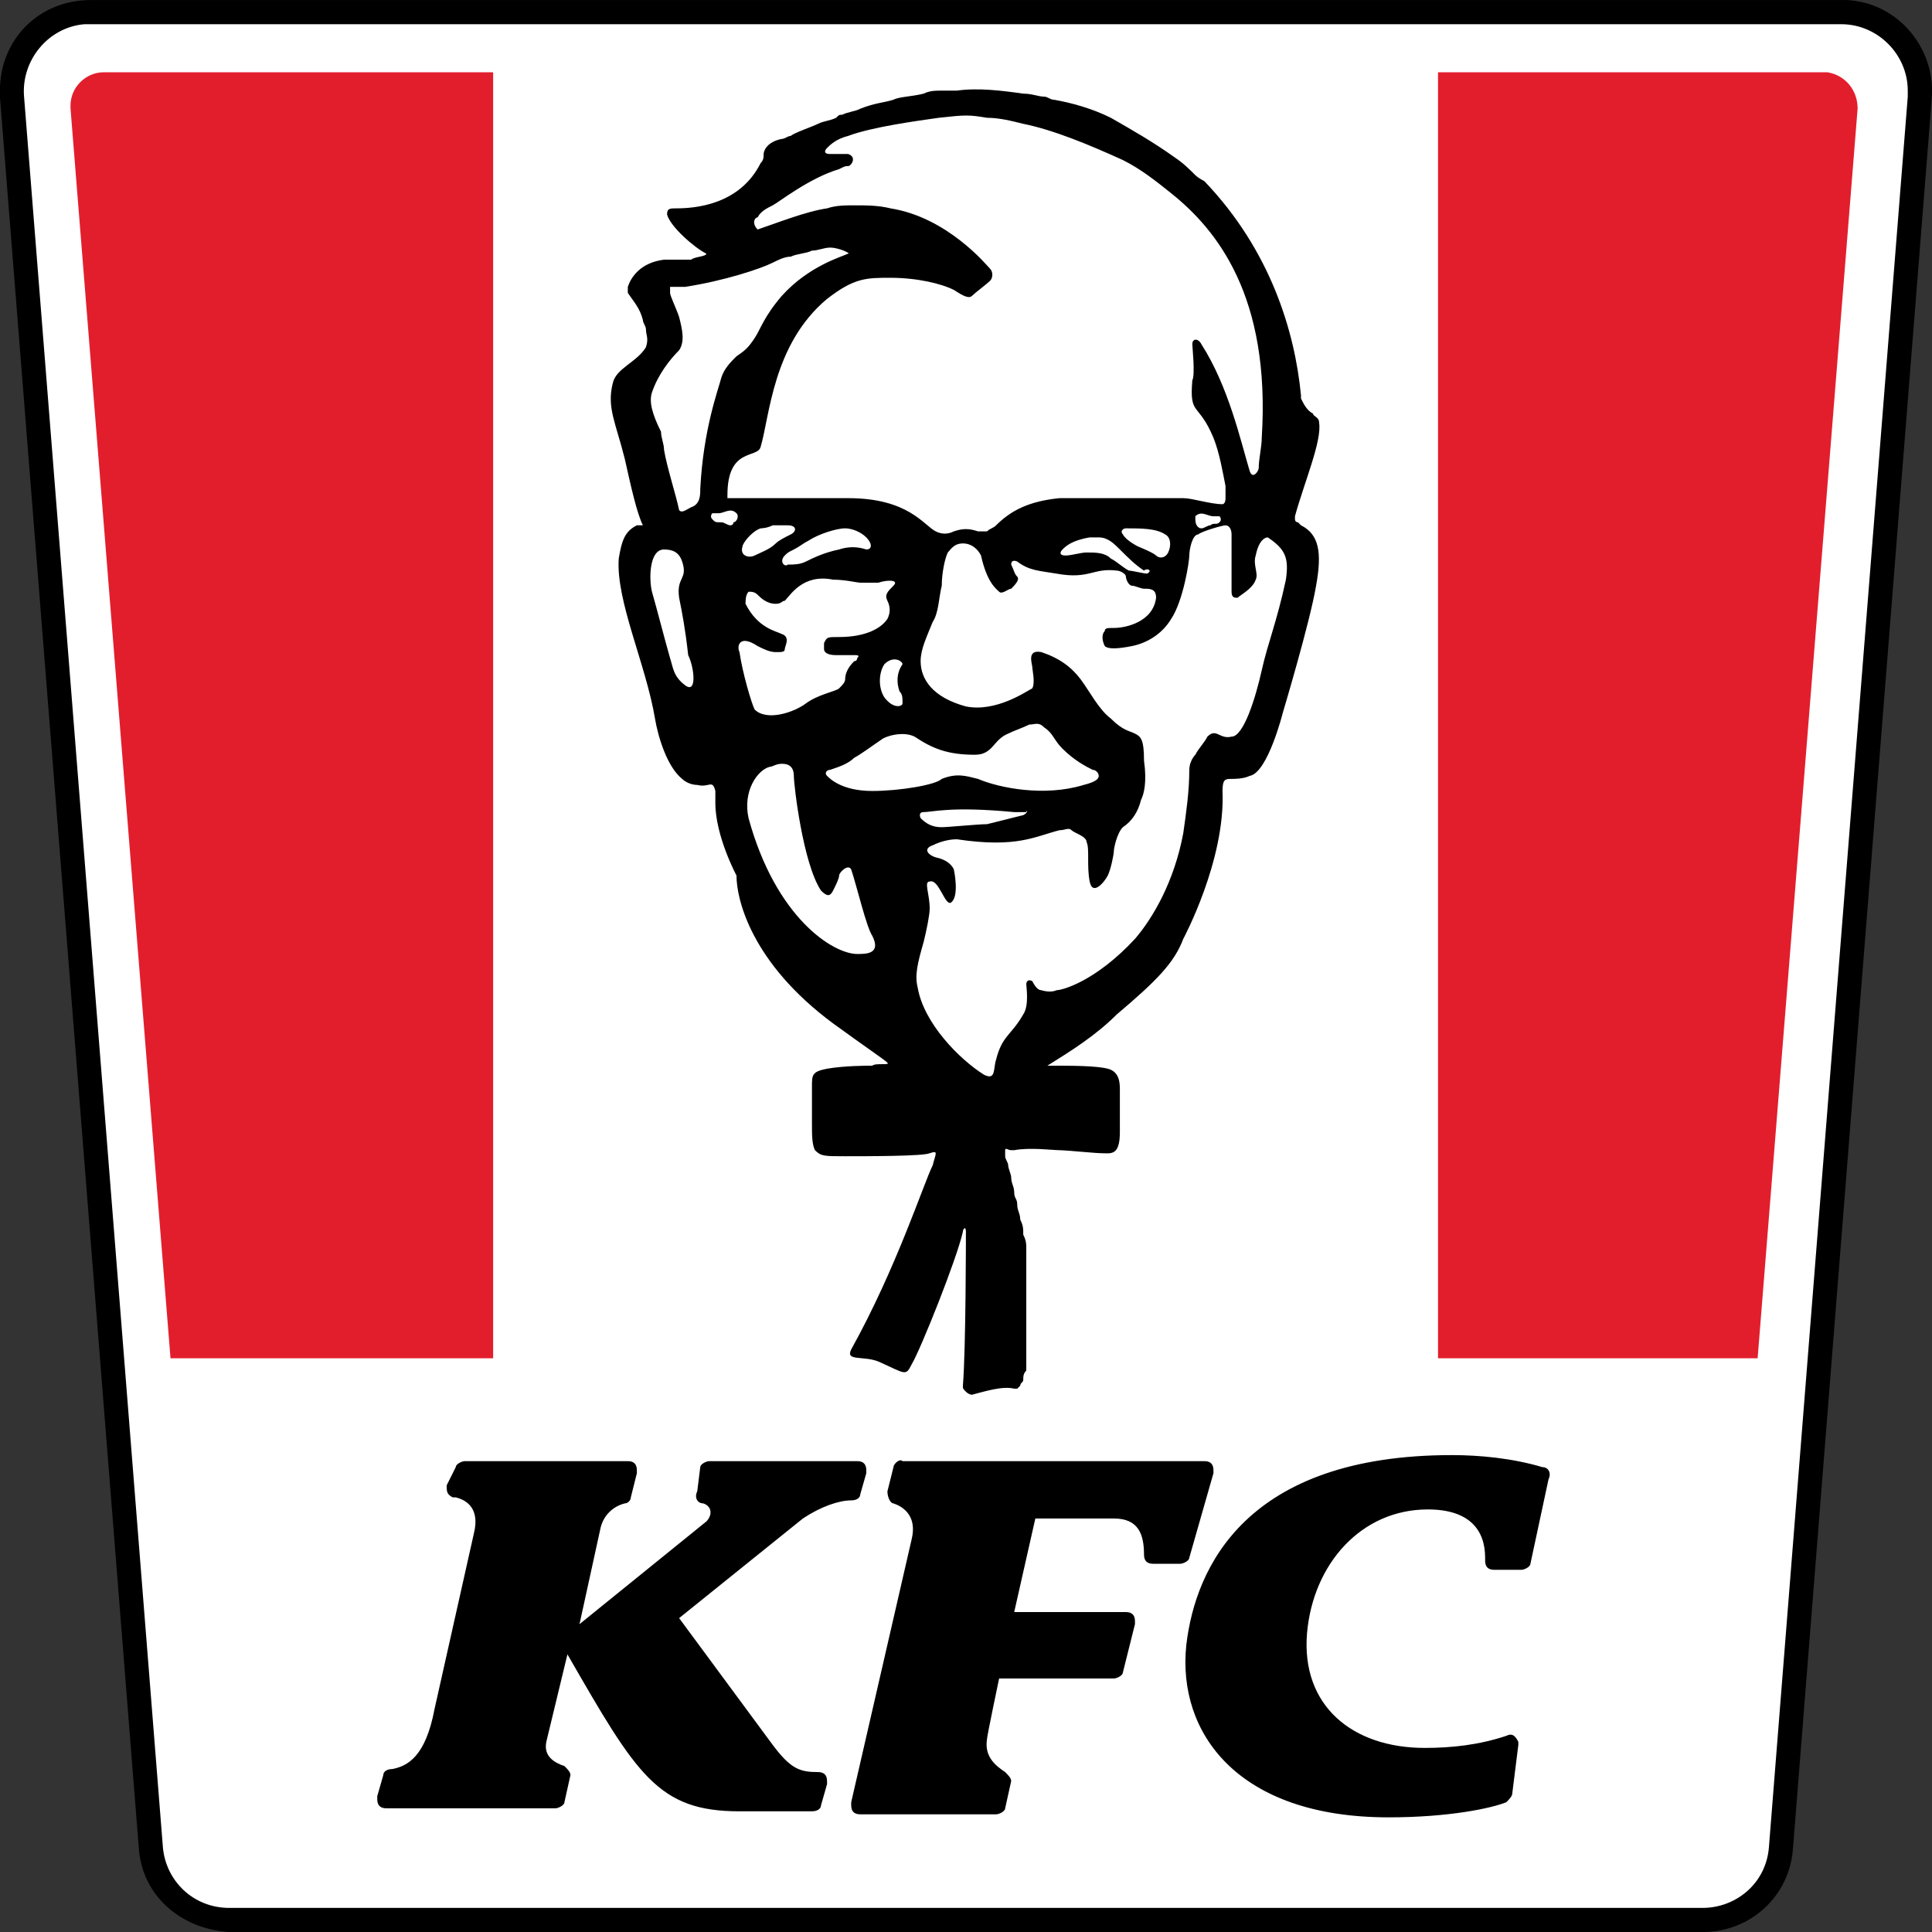 <?xml version="1.0" encoding="UTF-8"?>
<!-- Generator: Adobe Illustrator 24.2.1, SVG Export Plug-In . SVG Version: 6.00 Build 0)  -->
<svg version="1.1" id="Layer_1" xmlns="http://www.w3.org/2000/svg" xmlns:xlink="http://www.w3.org/1999/xlink" x="0px" y="0px" viewBox="0 0 64 64" style="enable-background:new 0 0 64 64;" xml:space="preserve">
<rect x="0" y="0" width="64" height="64" fill="#333333" stroke="none"/>
<style type="text/css">
	.st0{fill:#FFFFFF;}
	.st1{clip-path:url(#SVGID_2_);}
	.st2{fill:#E21E2D;}
</style>
<g id="Group_95" transform="translate(-31.903 -31.398)">
	<path id="Path_1" class="st0" d="M39.5,95c-1.4,0-2.5-1-2.6-2.4l-4.6-58c-0.1-1.4,1-2.7,2.4-2.8c0.1,0,0.1,0,0.2,0h58   c1.4,0,2.6,1.2,2.6,2.6c0,0.1,0,0.1,0,0.2l-4.6,58C90.8,94,89.7,95,88.3,95L39.5,95z"/>
	<path id="Path_2" d="M92.9,31.4h-58c-1.7,0-3,1.3-3,3c0,0.1,0,0.2,0,0.2l4.6,58c0.1,1.6,1.4,2.7,3,2.8h48.8c1.6,0,2.9-1.2,3-2.8   l4.6-58c0.1-1.6-1.1-3.1-2.8-3.2C93.1,31.4,93,31.4,92.9,31.4 M92.9,32.2c1.2,0,2.2,1,2.2,2.2c0,0.1,0,0.1,0,0.2l-4.6,58   c-0.1,1.2-1.1,2-2.2,2H39.5c-1.2,0-2.1-0.9-2.2-2l-4.6-58c-0.1-1.2,0.8-2.3,2-2.4c0.1,0,0.1,0,0.2,0L92.9,32.2z"/>
	<g id="Group_2" transform="translate(60.039 59.092)">
		<g>
			<defs>
				<path id="SVGID_1_" d="M-24.7-25.3c-0.6,0-1.1,0.5-1.1,1.1c0,0,0,0.1,0,0.1l4.6,57.5c0,0.3,0.3,0.6,0.6,0.6h48.8      c0.3,0,0.6-0.3,0.6-0.6l4.6-57.5c0-0.6-0.4-1.1-1-1.2c0,0-0.1,0-0.1,0H-24.7z"/>
			</defs>
			<clipPath id="SVGID_2_">
				<use xlink:href="#SVGID_1_" style="overflow:visible;"/>
			</clipPath>
			<g id="Group_1" transform="translate(0 0)" class="st1">
				<rect id="Rectangle_1" x="-27.4" y="-26.6" class="st2" width="15.6" height="43.9"/>
				<rect id="Rectangle_2" x="19.5" y="-26.6" class="st2" width="15.6" height="43.9"/>
			</g>
		</g>
	</g>
	<path id="Path_3" d="M56.3,60.4c0,0.8,0.5,2.9,3.2,4.9c1.1,0.8,1.7,1.2,1.8,1.3l0,0c0.1,0.1-0.4,0-0.5,0.1c-0.2,0-0.9,0-1.5,0.1   c-0.5,0.1-0.5,0.2-0.5,0.6c0,0.3,0,0.8,0,1.2c0,0.4,0,0.7,0.1,0.9c0.2,0.2,0.3,0.2,1,0.2c0.7,0,2.6,0,2.8-0.1   c0.3-0.1,0.2,0,0.1,0.4c-0.3,0.6-1.2,3.4-2.7,6.1c-0.2,0.4,0.4,0.2,0.9,0.4c0.9,0.4,0.9,0.5,1.1,0.1c0.3-0.5,1.5-3.5,1.7-4.4   c0-0.1,0.1-0.2,0.1,0c0,0.1,0,3.9-0.1,5.1c0,0.1,0,0.1,0.1,0.2c0.1,0.1,0.2,0.1,0.2,0.1h0c0.4-0.1,1-0.3,1.4-0.2c0,0,0.1,0,0.1,0   c0,0,0,0,0.1-0.1c0-0.1,0.1-0.1,0.1-0.2c0,0,0,0,0,0c0-0.1,0-0.2,0.1-0.3c0-0.1,0-0.1,0-0.2c0-0.1,0-0.2,0-0.2c0-0.1,0-0.2,0-0.3   c0-0.1,0-0.2,0-0.3c0-0.1,0-0.2,0-0.4c0-0.1,0-0.1,0-0.2c0-0.1,0-0.3,0-0.4c0-0.2,0-0.3,0-0.5c0-0.2,0-0.3,0-0.5c0-0.2,0-0.3,0-0.5   c0-0.2,0-0.3,0-0.5c0-0.2,0-0.3-0.1-0.5c0-0.2,0-0.3-0.1-0.5c0-0.2-0.1-0.3-0.1-0.5c0-0.2-0.1-0.2-0.1-0.4c0-0.2-0.1-0.3-0.1-0.5   c0-0.1-0.1-0.3-0.1-0.4c0-0.1-0.1-0.2-0.1-0.3c0-0.1,0-0.1,0-0.2c0-0.1,0.1,0,0.2,0c0,0,0,0,0.1,0c0.5-0.1,1.3,0,1.5,0   c0.2,0,1.2,0.1,1.4,0.1c0.3,0,0.6,0.1,0.6-0.7c0-0.2,0-0.3,0-0.5c0,0,0-0.1,0-0.1c0-0.1,0-0.1,0-0.1c0,0,0-0.1,0-0.1   c0,0,0-0.1,0-0.1c0,0,0,0,0-0.1c0,0,0-0.1,0-0.1c0,0,0,0,0,0c0,0,0-0.1,0-0.1c0,0,0,0,0,0c0,0,0,0,0-0.1c0,0,0,0,0,0   c0,0,0-0.1,0-0.1c0-0.2,0-0.6-0.4-0.7c-0.4-0.1-1.2-0.1-1.9-0.1c-0.1,0-0.1,0-0.1,0l0,0c0.8-0.5,1.6-1,2.3-1.7   c1.3-1.1,1.9-1.7,2.2-2.5c0,0,1.4-2.6,1.3-4.9c0-0.4,0.1-0.4,0.3-0.4c0.1,0,0.4,0,0.6-0.1c0.6-0.1,1.1-2.1,1.1-2.1s0.9-3,1.1-4.2   c0.2-1.1,0.1-1.7-0.5-2l-0.1-0.1c-0.1,0-0.1-0.1-0.1-0.1c0,0,0-0.1,0-0.1c0.3-1.1,0.9-2.5,0.8-3.1c0-0.2-0.2-0.2-0.2-0.3   c-0.2-0.1-0.3-0.3-0.4-0.5c0,0,0-0.1,0-0.1c-0.2-2.1-1-4.8-3.2-7.1c0,0-0.2-0.1-0.3-0.2c-0.2-0.2-0.4-0.4-0.7-0.6   c-0.7-0.5-1.4-0.9-2.1-1.3c-0.6-0.3-1.3-0.5-1.9-0.6c-0.1,0-0.2-0.1-0.3-0.1c-0.2,0-0.4-0.1-0.7-0.1c-0.7-0.1-1.5-0.2-2.2-0.1l0,0   c-0.1,0-0.2,0-0.2,0c0,0-0.1,0-0.1,0c-0.1,0-0.1,0-0.2,0c-0.2,0-0.4,0-0.6,0.1c-0.4,0.1-0.8,0.1-1,0.2c-0.3,0.1-0.6,0.1-1.1,0.3   c-0.2,0.1-0.4,0.1-0.6,0.2c-0.1,0-0.1,0-0.2,0.1c-0.2,0.1-0.4,0.1-0.6,0.2c-0.2,0.1-0.8,0.3-0.9,0.4c-0.1,0-0.2,0.1-0.3,0.1   c-0.5,0.1-0.6,0.4-0.6,0.5c0,0.1,0,0.2-0.1,0.3c-0.7,1.4-2.2,1.5-2.8,1.5c-0.2,0-0.3,0-0.3,0.2c0.1,0.4,0.9,1.1,1.3,1.3   c0,0.1-0.4,0.1-0.5,0.2c-0.2,0-0.9,0-0.9,0c0,0,0,0,0,0c-0.8,0.1-1.1,0.6-1.2,0.9c0,0.1,0,0.2,0,0.2c0.2,0.3,0.4,0.5,0.5,0.9   c0,0,0,0,0,0c0,0.1,0.1,0.2,0.1,0.3c0,0.2,0.1,0.3,0,0.6c-0.3,0.5-1,0.7-1.1,1.2c-0.2,0.8,0.1,1.3,0.4,2.5c0.2,0.9,0.4,1.8,0.6,2.2   c0,0,0,0,0,0c0,0,0,0,0,0c-0.1,0-0.2,0-0.2,0c-0.4,0.2-0.5,0.5-0.6,1.1c-0.1,1.4,0.9,3.5,1.2,5.3c0.1,0.6,0.4,1.6,0.9,2   c0.1,0.1,0.3,0.2,0.5,0.2c0.4,0.1,0.5-0.2,0.6,0.2c0,0.1,0,0.3,0,0.4C55.6,59.1,56.3,60.4,56.3,60.4 M57,38.6   c0.1-0.2,0.3-0.3,0.5-0.4c0.2-0.1,1.2-0.9,2.2-1.2c0.2-0.1,0.2-0.1,0.3-0.1c0.1,0,0.3-0.3,0-0.4c-0.2,0-0.4,0-0.6,0   c-0.2,0-0.2-0.1-0.1-0.2c0.1-0.1,0.3-0.3,0.7-0.4c0.8-0.3,2.3-0.5,3-0.6c0.9-0.1,1-0.1,1.6,0c0.4,0,0.8,0.1,1.2,0.2   c1,0.2,2.2,0.7,3.3,1.2c0.6,0.3,1.1,0.7,1.6,1.1c1.5,1.2,3.3,3.4,3,8.1c0,0.3-0.1,0.7-0.1,1c0,0.1-0.2,0.4-0.3,0.1   c-0.3-1-0.7-2.8-1.6-4.2c-0.1-0.2-0.3-0.2-0.3,0c0,0.1,0.1,1,0,1.2c-0.1,1.2,0.2,0.7,0.7,1.9c0.2,0.5,0.3,1.1,0.4,1.6   c0,0.1,0,0.3,0,0.4c0,0.2-0.1,0.2-0.1,0.2c-0.4,0-1-0.2-1.3-0.2c-0.4,0-3.1,0-4.1,0c-1,0.1-1.6,0.4-2.1,0.9   c-0.1,0.1-0.2,0.1-0.3,0.2c0,0-0.1,0-0.1,0c0,0-0.1,0-0.2,0c-0.3-0.1-0.5-0.1-0.8,0c-0.2,0.1-0.4,0.1-0.6,0   c-0.4-0.2-0.9-1.1-2.9-1.1c-1.1,0-2.6,0-3.5,0c-0.3,0-0.4,0-0.5,0c0,0,0-0.1,0-0.1c0-1.6,1-1.2,1.1-1.6c0.3-1,0.4-3.4,2.2-4.9   c0.9-0.7,1.3-0.7,2.1-0.7c0.9,0,1.7,0.2,2.1,0.4c0.3,0.2,0.5,0.3,0.6,0.2c0.1-0.1,0.5-0.4,0.6-0.5c0.1-0.1,0.1-0.3,0-0.4   c-0.1-0.1-1.4-1.7-3.3-2c-0.4-0.1-0.8-0.1-1.2-0.1c-0.3,0-0.6,0-0.9,0.1c-0.7,0.1-1.7,0.5-2.3,0.7C56.8,38.8,56.9,38.6,57,38.6    M72.3,48.7c-0.1,0.1-0.2,0-0.3,0.1c-0.1,0-0.2,0.1-0.3,0.1c-0.1,0-0.2-0.1-0.2-0.3c0,0,0-0.1,0-0.1c0.2-0.2,0.4,0,0.6,0   c0.1,0,0.1,0,0.2,0C72.3,48.5,72.4,48.6,72.3,48.7 M69.6,49.5c0,0-0.4-0.2-0.5-0.4c-0.1-0.1,0-0.2,0.1-0.2c0.5,0,1,0,1.3,0.2   c0.2,0.1,0.2,0.4,0.1,0.6c-0.1,0.2-0.3,0.2-0.4,0.1S69.6,49.5,69.6,49.5 M69.9,50.4c-0.1,0-0.5-0.1-0.6-0.1   c-0.2-0.1-0.4-0.3-0.6-0.4c-0.2-0.2-0.5-0.2-0.8-0.2c-0.2,0-0.5,0.1-0.7,0.1c-0.2,0-0.2-0.1-0.1-0.2c0.1-0.1,0.3-0.3,0.9-0.4   c0.1,0,0.2,0,0.3,0c0.3,0,0.5,0.2,0.7,0.4c0.3,0.3,0.5,0.5,0.8,0.7C69.9,50.2,70.1,50.3,69.9,50.4 M61.7,54.3   c0.1,0.1,0.1,0.2,0.1,0.4c0,0.1-0.3,0.2-0.6-0.2c-0.2-0.3-0.2-0.8,0-1.1c0.3-0.3,0.6-0.1,0.6,0C61.6,53.7,61.6,54,61.7,54.3    M57.9,49.8c0.1-0.1,0.1-0.1,0.3-0.2c0.2-0.1,0.3-0.2,0.5-0.3c0.3-0.2,0.9-0.4,1.2-0.4c0.2,0,0.5,0.1,0.7,0.3   c0.2,0.2,0.2,0.4,0,0.4c-0.3-0.1-0.6-0.1-0.9,0c-0.5,0.1-0.9,0.3-1.1,0.4c-0.2,0.1-0.4,0.1-0.6,0.1C57.9,50.2,57.7,50,57.9,49.8    M57.6,49.4c-0.2,0.2-0.5,0.3-0.7,0.4c-0.2,0.1-0.5,0-0.4-0.3c0-0.1,0.3-0.5,0.6-0.6c0,0,0.2,0,0.4-0.1c0.2,0,0.4,0,0.5,0   c0.3,0,0.3,0.2,0.1,0.3C57.9,49.2,57.7,49.3,57.6,49.4 M53.5,44.4c0.2-0.6,0.6-1.1,0.9-1.4c0.2-0.3,0.1-0.7,0-1.1   c-0.1-0.3-0.3-0.7-0.3-0.8c0-0.1,0-0.1,0-0.2c0,0,0,0,0,0l0.5,0c1.3-0.2,2.5-0.6,2.9-0.8c0.2-0.1,0.4-0.2,0.6-0.2   c0.2-0.1,0.5-0.1,0.7-0.2c0.2,0,0.4-0.1,0.6-0.1c0.3,0,0.7,0.2,0.6,0.2c-0.2,0.1-1.3,0.4-2.2,1.4c-0.6,0.7-0.7,1.1-0.9,1.4   c-0.2,0.3-0.3,0.4-0.6,0.6c-0.2,0.2-0.4,0.4-0.5,0.7c-0.1,0.4-0.6,1.7-0.7,3.7c0,0.2,0,0.5-0.3,0.6l0,0c-0.2,0.1-0.3,0.2-0.4,0.1   c-0.1-0.5-0.4-1.4-0.5-2c0-0.2-0.1-0.4-0.1-0.6C53.5,45.1,53.4,44.7,53.5,44.4 M54.6,54.1c-0.4-0.3-0.4-0.6-0.5-0.9   c-0.2-0.7-0.4-1.5-0.6-2.2c-0.1-0.4-0.1-1.4,0.4-1.4c0.3,0,0.5,0.1,0.6,0.4c0.2,0.6-0.2,0.5-0.1,1.2c0.1,0.5,0.2,1,0.3,1.9   C54.9,53.5,55,54.4,54.6,54.1 M56.1,48.8c-0.1,0-0.2-0.1-0.3-0.1c-0.2,0-0.2,0-0.3-0.1c-0.1-0.1,0-0.2,0-0.2c0.1,0,0.1,0,0.2,0   c0.2,0,0.4-0.2,0.6,0c0.1,0.1,0,0.3-0.1,0.3C56.2,48.8,56.1,48.8,56.1,48.8 M56.4,53c-0.1-0.2,0-0.6,0.6-0.2   c0.2,0.1,0.4,0.2,0.6,0.2c0.2,0,0.3,0,0.3-0.1c0-0.1,0.2-0.4-0.1-0.5c-0.2-0.1-0.8-0.2-1.2-1c0-0.1,0-0.3,0.1-0.4   c0.1,0,0.2,0,0.3,0.1c0.1,0.1,0.3,0.3,0.6,0.3c0.2,0,0.2-0.1,0.3-0.1c0.2-0.2,0.6-0.9,1.6-0.7c0.4,0,0.8,0.1,0.9,0.1   c0.2,0,0.4,0,0.6,0c0.3-0.1,0.7-0.1,0.5,0.1c-0.2,0.2-0.3,0.3-0.2,0.5c0,0,0,0,0,0c0.1,0.2,0.1,0.4,0,0.6l0,0   c-0.2,0.3-0.7,0.6-1.6,0.6c-0.4,0-0.4,0-0.5,0.2c0,0.1,0,0.1,0,0.2c0,0.1,0.1,0.2,0.4,0.2c0.2,0,0.4,0,0.6,0c0.1,0,0.2,0,0.1,0.1   c0,0,0,0.1-0.1,0.1c-0.2,0.2-0.3,0.4-0.3,0.6c0,0.1-0.1,0.2-0.2,0.3l0,0c-0.1,0.1-0.7,0.2-1.1,0.5c-0.4,0.3-1.3,0.6-1.7,0.2   C56.8,54.7,56.5,53.7,56.4,53 M60.3,63c-0.8,0-2.7-1.2-3.6-4.5c-0.2-0.9,0.3-1.6,0.7-1.7c0.1,0,0.2-0.1,0.4-0.1   c0.1,0,0.4,0,0.4,0.4c0,0.3,0.3,2.9,0.9,3.8c0.2,0.2,0.3,0.2,0.4,0c0.1-0.2,0.2-0.4,0.2-0.5c0-0.1,0.3-0.4,0.4-0.2   c0.2,0.6,0.5,1.9,0.7,2.2C61.1,63,60.6,63,60.3,63 M60.8,57.6c-1,0-1.4-0.4-1.5-0.5c-0.1-0.1,0-0.2,0.1-0.2   c0.3-0.1,0.6-0.2,0.8-0.4c0.2-0.1,0.6-0.4,0.9-0.6c0.1-0.1,0.7-0.3,1.1-0.1c0.6,0.4,1.1,0.6,2,0.6c0.6,0,0.6-0.5,1.1-0.7   c0.2-0.1,0.5-0.2,0.7-0.3c0.2,0,0.3-0.1,0.5,0.1c0.3,0.2,0.3,0.4,0.6,0.7c0.4,0.4,0.8,0.6,1,0.7c0.1,0,0.2,0.1,0.2,0.2   s-0.1,0.2-0.5,0.3c-1.3,0.4-2.8,0.1-3.5-0.2c-0.4-0.1-0.7-0.2-1.2,0C62.9,57.4,61.7,57.6,60.8,57.6 M65.8,58.4   c-0.4,0.1-0.8,0.2-1.2,0.3c-0.3,0-1.3,0.1-1.5,0.1c-0.3,0-0.5-0.1-0.7-0.3c0,0-0.1-0.2,0.1-0.2c0.3,0,0.9-0.2,3,0   c0.2,0,0.3,0,0.4,0C65.9,58.2,66,58.3,65.8,58.4 M74.5,50.6c-0.3,1.4-0.6,2.1-0.8,3c-0.2,0.9-0.6,2.2-1,2.2c-0.4,0.1-0.5-0.3-0.8,0   c-0.1,0.2-0.3,0.4-0.4,0.6c-0.1,0.1-0.2,0.3-0.2,0.5c0,0.7-0.1,1.4-0.2,2.1c-0.3,1.6-1,2.8-1.6,3.5c-1.3,1.4-2.4,1.7-2.6,1.7   c-0.2,0.1-0.5,0-0.5,0c-0.1,0-0.2-0.1-0.3-0.3c-0.2-0.1-0.2,0.1-0.2,0.1c0,0.1,0.1,0.7-0.1,1c-0.4,0.7-0.7,0.7-0.9,1.5   c-0.1,0.3,0,0.7-0.4,0.5c-0.8-0.5-2-1.7-2.2-2.9c-0.1-0.4,0-0.8,0.2-1.5c0.1-0.4,0.2-0.9,0.2-1.1c0-0.5-0.2-0.9,0-0.9   c0.3-0.1,0.5,0.8,0.7,0.7c0.3-0.2,0.1-1.1,0.1-1.1s-0.1-0.3-0.6-0.4c-0.3-0.1-0.4-0.3-0.1-0.4c0.2-0.1,0.5-0.2,0.8-0.2   c2,0.3,2.6-0.1,3.4-0.3c0.2,0,0.3-0.1,0.4,0c0.1,0.1,0.5,0.2,0.5,0.4c0.1,0.2,0,0.8,0.1,1.3c0.1,0.5,0.5,0,0.6-0.2   c0.1-0.2,0.2-0.7,0.2-0.8c0-0.1,0.1-0.6,0.3-0.8c0.3-0.2,0.5-0.5,0.6-0.9c0.1-0.2,0.2-0.6,0.1-1.3c0-0.7-0.1-0.8-0.3-0.9   c-0.2-0.1-0.4-0.1-0.8-0.5c-0.4-0.3-0.7-0.9-1-1.3c-0.3-0.4-0.7-0.7-1.3-0.9c-0.5-0.1-0.3,0.4-0.3,0.5c0,0.1,0.1,0.5,0,0.7   c-0.2,0.1-1.2,0.8-2.2,0.6c-1.1-0.3-1.5-0.9-1.5-1.5c0-0.4,0.2-0.8,0.4-1.3c0.2-0.3,0.2-0.8,0.3-1.2c0-0.4,0.1-0.9,0.2-1.1   c0.1-0.1,0.2-0.3,0.5-0.3c0.3,0,0.5,0.2,0.6,0.4c0.2,0.9,0.5,1.1,0.6,1.2s0.3-0.1,0.4-0.1c0.1-0.1,0.3-0.3,0.2-0.4   c-0.1-0.1-0.1-0.2-0.2-0.4c0-0.2,0.2-0.1,0.2-0.1c0.4,0.3,0.7,0.3,1.3,0.4c1.1,0.2,1.2-0.2,2-0.1c0.1,0,0.3,0.1,0.3,0.2   c0,0.1,0.1,0.3,0.2,0.3c0.1,0,0.3,0.1,0.4,0.1c0.2,0,0.4,0,0.4,0.3c-0.1,0.8-1,1-1.4,1c-0.2,0-0.3,0-0.3,0.1   c-0.1,0.1-0.1,0.3,0,0.5c0.1,0.1,0.4,0.1,0.9,0c0.5-0.1,1-0.4,1.3-0.9c0.4-0.6,0.6-1.9,0.6-2.1c0-0.2,0.1-0.7,0.3-0.7   c0.1-0.1,0.8-0.3,0.9-0.3c0.1,0,0.2,0.1,0.2,0.3c0,0.2,0,1.7,0,1.9c0,0.2,0.1,0.2,0.2,0.2c0.1-0.1,0.5-0.3,0.6-0.6   c0.1-0.2-0.1-0.5,0-0.8c0.1-0.5,0.3-0.6,0.4-0.6C74.5,49.6,74.6,49.9,74.5,50.6 M83,80c0.2,0,0.3,0.2,0.2,0.4l-0.6,2.8   c0,0.1-0.2,0.2-0.3,0.2h-0.9c-0.2,0-0.3-0.1-0.3-0.3c0,0,0,0,0,0c0,0,0-0.1,0-0.1c0-0.9-0.5-1.6-1.9-1.6c-2.2,0-3.8,1.8-4,4.1   c-0.2,2.4,1.5,3.8,3.9,3.8c0.9,0,1.8-0.1,2.7-0.4c0.2-0.1,0.3,0,0.4,0.2c0,0,0,0.1,0,0.1L82,90.8c0,0.1-0.1,0.2-0.2,0.3   c-0.5,0.2-1.9,0.5-3.9,0.5c-5,0-7-2.8-6.7-5.7c0.3-2.6,2-6.3,8.8-6.3C80.9,79.6,82,79.7,83,80 M55.1,80c0-0.1,0.2-0.2,0.3-0.2h4.9   c0.2,0,0.3,0.1,0.3,0.3c0,0,0,0,0,0.1l-0.2,0.7c0,0.1-0.1,0.2-0.3,0.2c0,0,0,0,0,0c-0.4,0-1,0.2-1.6,0.6L54.4,85v0l3.1,4.2   c0.6,0.8,0.9,0.9,1.5,0.9c0.2,0,0.3,0.1,0.3,0.3c0,0,0,0,0,0.1l-0.2,0.7c0,0.1-0.1,0.2-0.3,0.2h-2.4c-2.7,0-3.4-1.2-5.7-5.2   c0,0,0,0,0,0c0,0,0,0,0,0l-0.7,2.9c-0.1,0.5,0.3,0.7,0.6,0.8l0,0c0.1,0.1,0.2,0.2,0.2,0.3l-0.2,0.9c0,0.1-0.2,0.2-0.3,0.2h-5.6   c-0.2,0-0.3-0.1-0.3-0.3c0,0,0,0,0-0.1l0.2-0.7c0-0.1,0.1-0.2,0.3-0.2c0,0,0,0,0,0c0.5-0.1,1.1-0.4,1.4-2l1.3-5.8   c0.2-0.8-0.2-1.1-0.6-1.2c0,0,0,0-0.1,0c-0.2-0.1-0.2-0.2-0.2-0.4L47,80c0-0.1,0.2-0.2,0.3-0.2h5.4c0.2,0,0.3,0.1,0.3,0.3   c0,0,0,0,0,0.1l-0.2,0.8c0,0.1-0.1,0.2-0.2,0.2l0,0c-0.4,0.1-0.7,0.4-0.8,0.8l-0.7,3.2c0,0,0,0,0,0c0,0,0,0,0,0l4.2-3.4   c0.2-0.2,0.2-0.5-0.1-0.6l0,0c-0.2,0-0.3-0.2-0.2-0.4L55.1,80 M70.1,83.2c-0.2,0-0.3-0.1-0.3-0.3c0,0,0,0,0,0c0,0,0,0,0,0   c0-0.7-0.2-1.2-1-1.2l-2.6,0l-0.7,3.1h3.7c0.2,0,0.3,0.1,0.3,0.3c0,0,0,0,0,0.1l-0.4,1.6c0,0.1-0.2,0.2-0.3,0.2H65   c0,0-0.4,1.9-0.4,2c-0.1,0.6,0.3,0.9,0.6,1.1c0,0,0,0,0,0c0.1,0.1,0.2,0.2,0.2,0.3l-0.2,0.9c0,0.1-0.2,0.2-0.3,0.2h-4.5   c-0.2,0-0.3-0.1-0.3-0.3c0,0,0,0,0-0.1l2-8.7c0.2-0.8-0.3-1.1-0.6-1.2c0,0,0,0,0,0c-0.1,0-0.2-0.2-0.2-0.4l0.2-0.8   c0-0.1,0.2-0.3,0.3-0.2h10c0.2,0,0.3,0.1,0.3,0.3c0,0,0,0,0,0.1L71.3,83c0,0.1-0.2,0.2-0.3,0.2L70.1,83.2"/>
</g>
</svg>